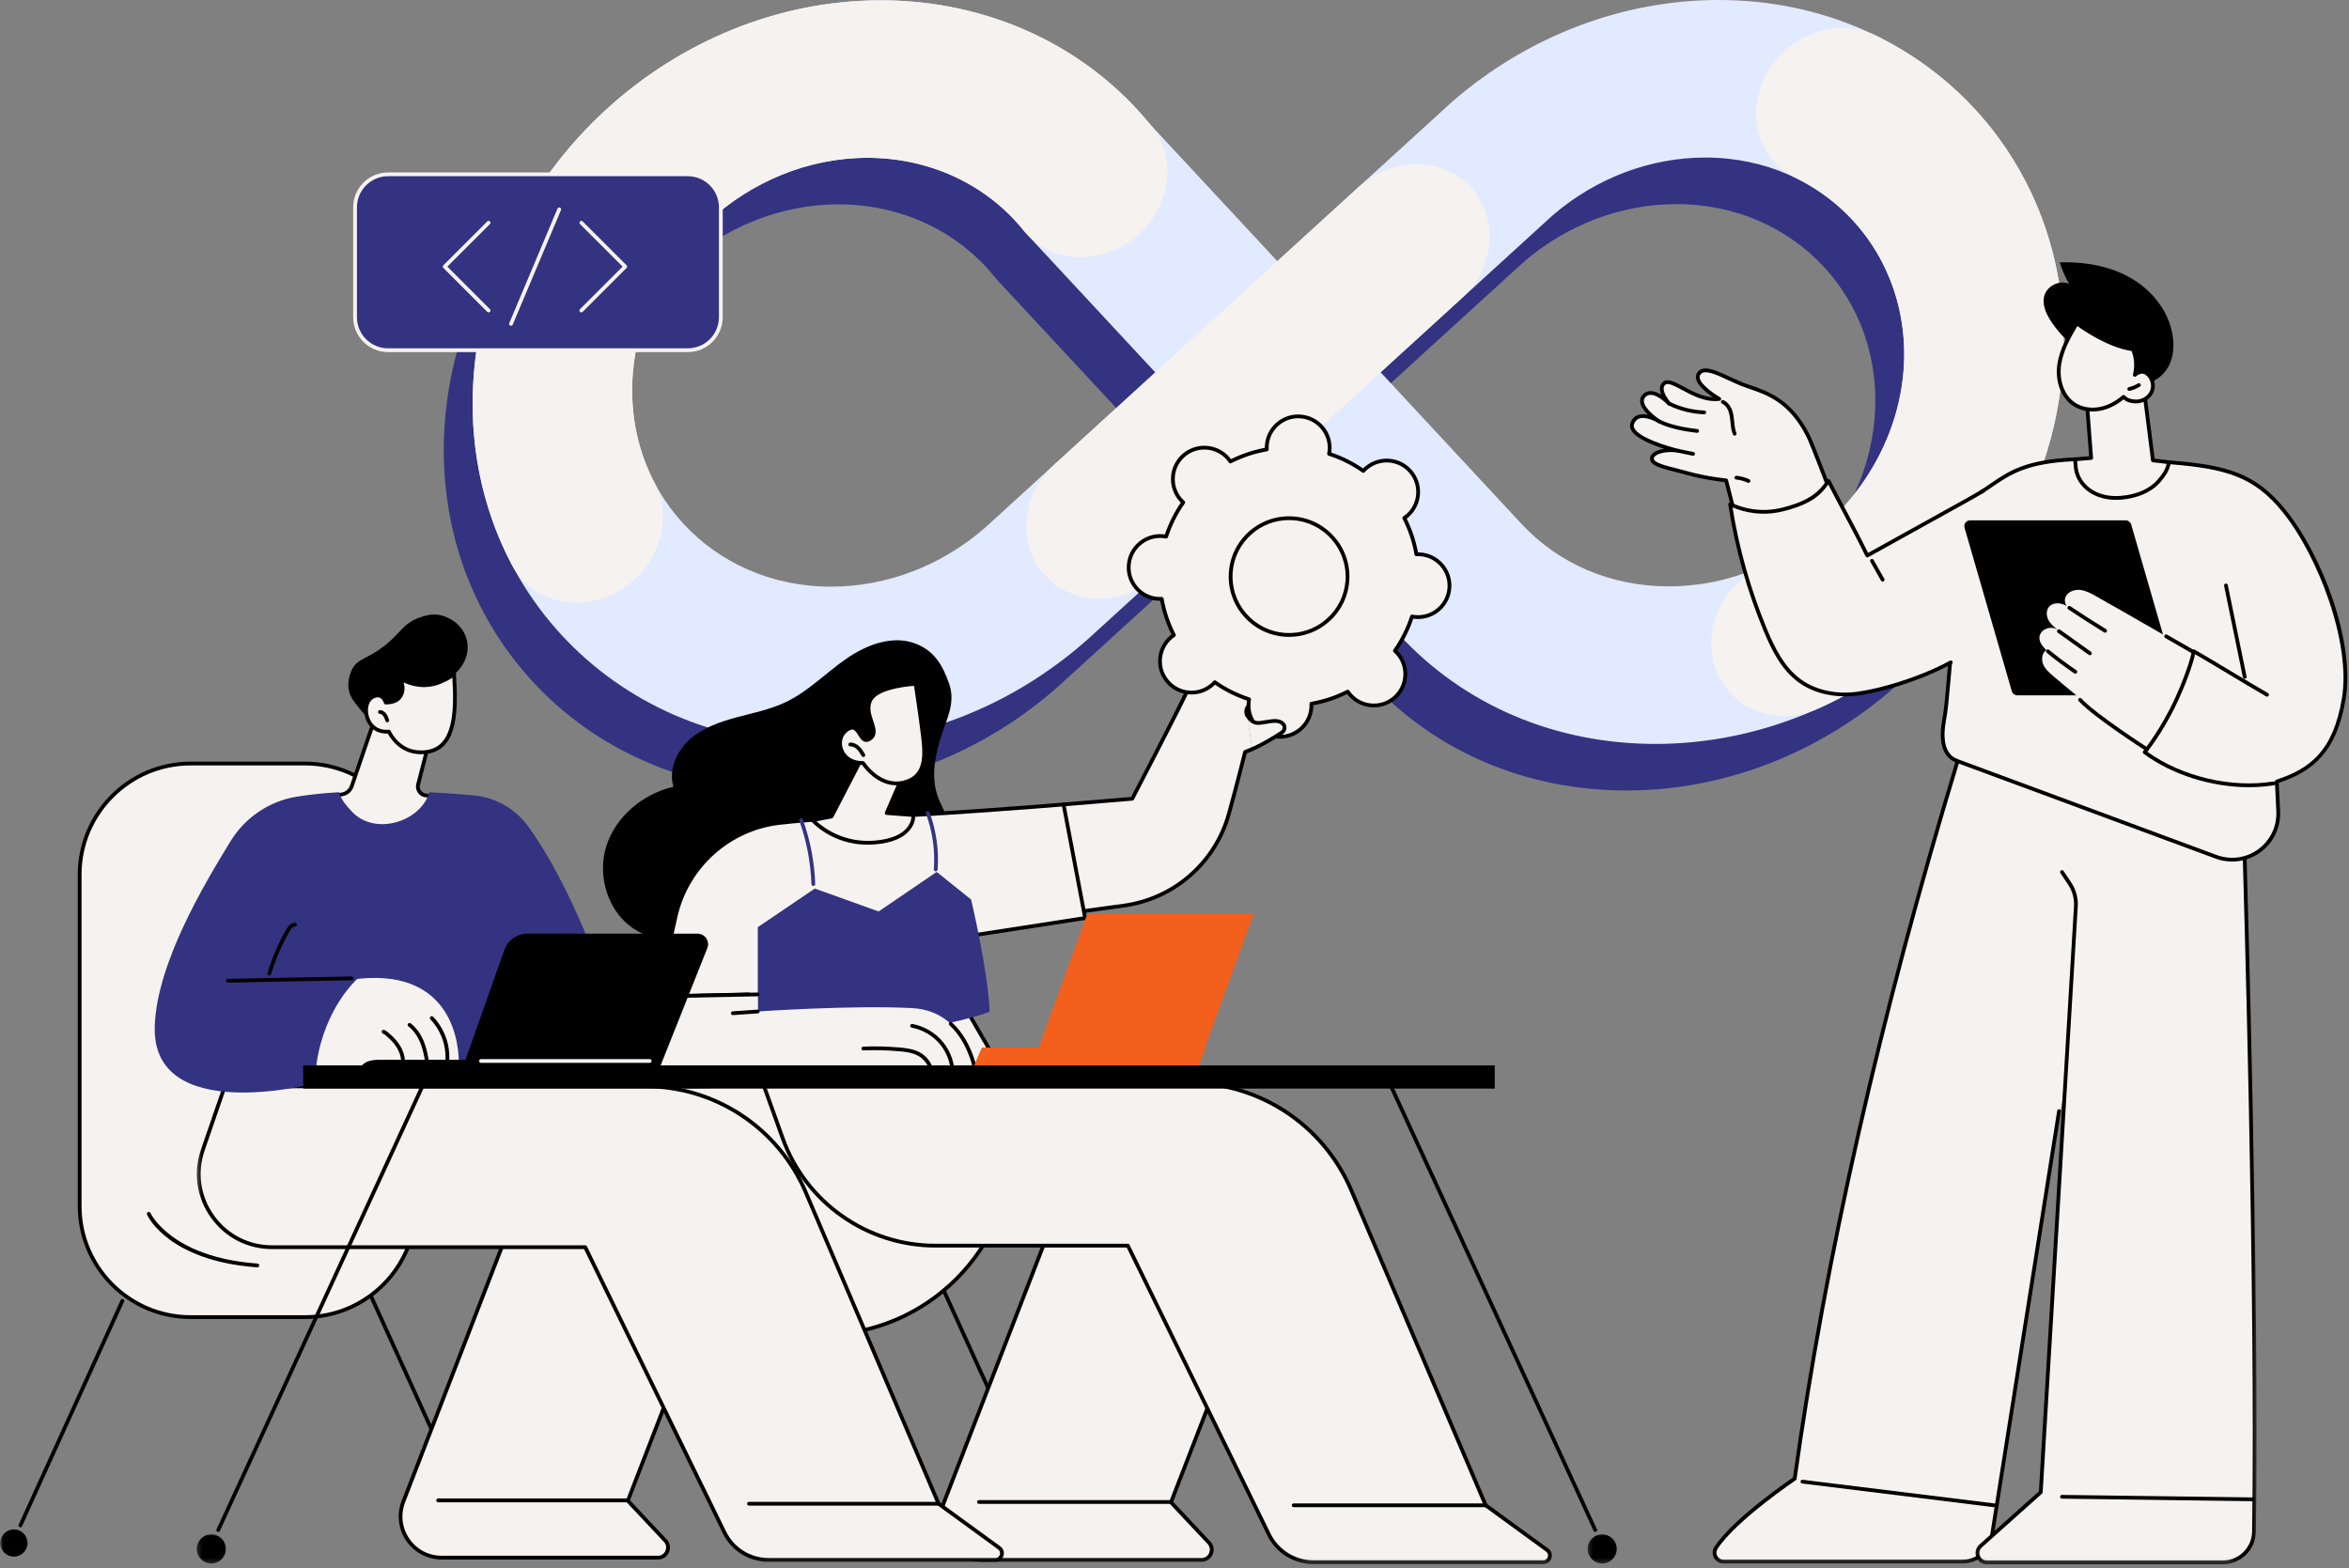 <svg width="331" height="221" viewBox="0 0 331 221" fill="none" xmlns="http://www.w3.org/2000/svg">
<rect x="0" y="0" width="331" height="221" fill="#808080" stroke="none"/>
<path d="M118.156 28.802C101.349 28.812 86.526 42.37 85.115 59.031C83.703 75.693 96.234 89.245 113.042 89.24C120.922 89.24 128.641 86.271 134.792 80.88L158.729 59.047L140.62 39.568C140.464 39.396 140.313 39.219 140.167 39.042C134.927 32.531 126.901 28.802 118.156 28.802ZM190.469 59.026L210.281 80.338C215.573 86.062 222.964 89.203 231.104 89.203C247.917 89.198 262.74 75.635 264.151 58.974C265.557 42.312 253.031 28.76 236.219 28.766C228.458 28.771 220.833 31.656 214.724 36.901L190.469 59.026ZM229.224 111.401C215.099 111.406 202.281 105.958 193.13 96.062L173.281 74.703L149.188 96.677C149.136 96.724 149.078 96.771 149.026 96.818C138.333 106.245 124.886 111.438 111.162 111.438C82 111.448 60.271 87.943 62.719 59.042C65.162 30.135 90.875 6.615 120.037 6.604C135.078 6.599 148.886 12.958 157.974 24.062L175.922 43.37L200.375 21.068C200.453 20.995 200.531 20.927 200.615 20.854C211.245 11.646 224.557 6.568 238.099 6.562C267.261 6.557 288.995 30.062 286.547 58.969C284.099 87.87 258.386 111.391 229.224 111.401Z" fill="#333381"/>
<path d="M122.229 22.24C105.417 22.25 90.594 35.807 89.182 52.469C87.771 69.13 100.302 82.682 117.109 82.677C124.99 82.672 132.714 79.703 138.865 74.318L162.797 52.484L144.693 33.005C144.531 32.833 144.38 32.656 144.234 32.474C138.995 25.969 130.974 22.24 122.229 22.24ZM194.542 52.464L214.349 73.776C219.641 79.5 227.031 82.641 235.177 82.635C251.984 82.63 266.807 69.073 268.219 52.411C269.63 35.75 257.099 22.198 240.292 22.203C232.531 22.203 224.901 25.094 218.797 30.338L194.542 52.464ZM233.297 104.839C219.167 104.844 206.349 99.396 197.203 89.5L177.349 68.141L153.255 90.115C153.203 90.162 153.151 90.208 153.094 90.255C142.401 99.682 128.958 104.87 115.234 104.875C86.073 104.885 64.339 81.38 66.787 52.474C69.234 23.573 94.948 0.052 124.104 0.042C139.151 0.036 152.953 6.396 162.042 17.5L179.99 36.807L204.443 14.505C204.521 14.432 204.604 14.359 204.682 14.292C215.313 5.078 228.625 0.005 242.167 8.65388e-07C271.328 -0.005 293.063 23.5 290.615 52.401C288.167 81.307 262.458 104.828 233.297 104.839Z" fill="#E2EAFF"/>
<path d="M154.922 84.375C152.047 84.375 149.271 83.287 147.266 81.115C143.266 76.771 143.875 69.745 148.62 65.417L191.417 26.386C196.162 22.052 203.255 22.063 207.25 26.406C211.25 30.745 210.646 37.771 205.896 42.104L163.104 81.135C160.735 83.292 157.781 84.375 154.922 84.375Z" fill="#F6F2EF"/>
<path d="M251.432 100.891C247.235 100.891 243.412 98.547 241.839 94.537C239.667 88.995 242.615 82.375 248.427 79.755C259.464 74.776 267.235 64.042 268.219 52.411C269.203 40.776 263.25 30.047 253.057 25.078C247.688 22.458 245.86 15.844 248.969 10.297C252.083 4.755 258.958 2.385 264.328 5.005C272.901 9.188 279.906 15.75 284.578 23.984C289.386 32.453 291.474 42.281 290.615 52.401C289.761 62.526 286.005 72.354 279.766 80.828C273.698 89.068 265.583 95.635 256.302 99.823C254.693 100.547 253.037 100.891 251.432 100.891Z" fill="#F6F2EF"/>
<path d="M81.24 84.922C77.448 84.927 73.912 83.021 72.099 79.568C67.813 71.417 65.974 62.047 66.787 52.474C69.234 23.573 94.948 0.052 124.104 0.042C139.276 0.037 153.193 6.505 162.276 17.787C165.979 22.386 164.938 29.396 159.958 33.453C154.979 37.511 147.938 37.073 144.235 32.474C138.995 25.969 130.974 22.24 122.229 22.24C105.417 22.25 90.594 35.807 89.183 52.469C88.719 57.99 89.771 63.386 92.234 68.073C94.995 73.318 92.719 80.146 87.156 83.318C85.255 84.406 83.214 84.922 81.24 84.922Z" fill="#F6F2EF"/>
<path d="M96.917 49.354H54.682C52.115 49.354 50.031 47.271 50.031 44.698V29.224C50.031 26.651 52.115 24.568 54.682 24.568H96.917C99.49 24.568 101.573 26.651 101.573 29.224V44.698C101.573 47.271 99.49 49.354 96.917 49.354Z" fill="#333381"/>
<path d="M54.682 24.833C52.266 24.833 50.297 26.802 50.297 29.224V44.698C50.297 47.12 52.266 49.089 54.682 49.089H96.917C99.338 49.089 101.307 47.12 101.307 44.698V29.224C101.307 26.802 99.338 24.833 96.917 24.833H54.682ZM96.917 49.62H54.682C51.969 49.62 49.766 47.411 49.766 44.698V29.224C49.766 26.511 51.969 24.302 54.682 24.302H96.917C99.63 24.302 101.839 26.511 101.839 29.224V44.698C101.839 47.411 99.63 49.62 96.917 49.62Z" fill="#F6F2EF"/>
<path d="M81.917 44.026C81.849 44.026 81.781 44 81.729 43.948C81.625 43.844 81.625 43.677 81.729 43.573L87.729 37.573L81.729 31.578C81.625 31.474 81.625 31.302 81.729 31.203C81.833 31.099 82 31.099 82.104 31.203L88.292 37.385C88.391 37.49 88.391 37.661 88.292 37.76L82.104 43.948C82.052 44 81.984 44.026 81.917 44.026Z" fill="#F6F2EF"/>
<path d="M68.849 44.026C68.781 44.026 68.714 44 68.662 43.948L62.474 37.76C62.37 37.661 62.37 37.49 62.474 37.385L68.662 31.203C68.766 31.099 68.933 31.099 69.037 31.203C69.141 31.302 69.141 31.474 69.037 31.578L63.037 37.573L69.037 43.573C69.141 43.677 69.141 43.844 69.037 43.948C68.984 44 68.917 44.026 68.849 44.026Z" fill="#F6F2EF"/>
<path d="M72.005 45.906C71.974 45.906 71.938 45.901 71.906 45.886C71.771 45.833 71.703 45.677 71.76 45.542L78.557 29.401C78.615 29.266 78.771 29.203 78.906 29.261C79.042 29.318 79.104 29.474 79.047 29.61L72.25 45.745C72.208 45.849 72.109 45.906 72.005 45.906Z" fill="#F6F2EF"/>
<path d="M289.042 45.328C288.297 44.208 287.682 42.828 288.109 41.557C288.557 40.214 290.255 39.448 291.563 39.995C291.011 39.042 290.563 38.026 290.234 36.969C293.807 36.87 297.484 37.5 300.542 39.354C303.599 41.208 305.953 44.406 306.234 47.969C306.354 49.448 306.094 51.016 305.208 52.208C304.281 53.469 302.776 54.177 301.261 54.557C299.287 55.047 297.109 55.036 295.313 54.083C294.099 53.443 293.109 52.323 292.682 51.016C292.573 50.682 292.5 50.333 292.474 49.984C292.453 49.734 292.578 49.271 292.484 49.047C292.365 48.786 291.875 48.521 291.662 48.333C291.349 48.057 291.052 47.771 290.771 47.474C290.13 46.812 289.552 46.094 289.042 45.328Z" fill="black"/>
<path d="M292.339 45.573C292.271 45.573 292.203 45.547 292.151 45.495C291.354 44.693 290.766 43.693 290.448 42.609C290.406 42.469 290.484 42.318 290.625 42.281C290.766 42.234 290.917 42.318 290.958 42.458C291.25 43.458 291.797 44.38 292.531 45.12C292.63 45.224 292.63 45.391 292.526 45.495C292.474 45.547 292.406 45.573 292.339 45.573Z" fill="black"/>
<path d="M292.443 64.724L294.667 64.542L294.141 57.719C294.141 57.719 295.802 49.406 302.203 55.615L303.375 64.875L305.615 65.146C305.615 65.146 304.526 70.135 299.156 70.125C294.594 70.115 292.365 67.838 292.443 64.724Z" fill="#F6F2EF"/>
<path d="M305.615 65.412C305.604 65.412 305.594 65.412 305.583 65.406L303.344 65.141C303.224 65.125 303.125 65.031 303.109 64.906L301.948 55.74C300.109 53.974 298.521 53.286 297.229 53.688C295.224 54.312 294.49 57.38 294.412 57.74L294.932 64.521C294.943 64.667 294.839 64.797 294.693 64.807L292.464 64.99C292.318 65 292.193 64.891 292.177 64.745C292.167 64.599 292.276 64.474 292.422 64.458L294.386 64.297L293.875 57.74C293.875 57.714 293.875 57.693 293.88 57.667C293.912 57.516 294.651 53.932 297.068 53.182C298.578 52.714 300.37 53.464 302.386 55.422C302.432 55.464 302.458 55.521 302.464 55.578L303.609 64.635L305.646 64.88C305.792 64.896 305.896 65.031 305.875 65.177C305.859 65.312 305.745 65.412 305.615 65.412Z" fill="black"/>
<path d="M299.24 55.932C298.281 56.755 297.141 57.385 295.901 57.625C294.656 57.859 293.318 57.667 292.266 56.969C290.5 55.802 289.865 53.432 290.177 51.344C290.484 49.255 291.573 47.375 292.651 45.562C292.651 45.562 296.776 48.719 300.562 49.229C301.047 50.453 301.099 51.656 300.818 52.828C300.818 52.828 301.661 52.062 302.432 52.568C303.266 53.115 303.604 54.286 303.203 55.198C302.802 56.109 301.755 56.672 300.766 56.573C300.203 56.516 299.693 56.406 299.24 55.932Z" fill="#F6F2EF"/>
<path d="M292.729 45.948C291.813 47.495 290.734 49.38 290.438 51.385C290.162 53.219 290.667 55.594 292.412 56.75C293.354 57.375 294.609 57.599 295.849 57.365C296.953 57.156 298.063 56.589 299.068 55.729C299.177 55.635 299.333 55.646 299.432 55.75C299.802 56.141 300.214 56.25 300.792 56.307C301.698 56.396 302.609 55.886 302.958 55.094C303.313 54.297 303.01 53.261 302.287 52.792C301.693 52.401 301.005 53.021 301 53.026C300.912 53.104 300.787 53.115 300.688 53.057C300.583 52.995 300.537 52.88 300.563 52.766C300.833 51.636 300.766 50.557 300.37 49.469C297.083 48.969 293.662 46.625 292.729 45.948ZM294.885 57.984C293.875 57.984 292.901 57.708 292.115 57.193C290.412 56.062 289.547 53.75 289.912 51.307C290.24 49.089 291.453 47.057 292.427 45.422C292.464 45.359 292.526 45.312 292.604 45.297C292.677 45.286 292.755 45.302 292.813 45.349C292.854 45.38 296.927 48.469 300.599 48.964C300.693 48.979 300.776 49.042 300.807 49.13C301.214 50.161 301.344 51.219 301.193 52.281C301.563 52.115 302.078 52.021 302.578 52.349C303.526 52.964 303.906 54.266 303.448 55.307C303.005 56.302 301.865 56.943 300.74 56.839C300.26 56.792 299.719 56.703 299.229 56.286C298.203 57.12 297.073 57.672 295.948 57.886C295.594 57.953 295.234 57.984 294.885 57.984Z" fill="black"/>
<path d="M300.031 55.083C299.912 55.083 299.802 55 299.776 54.88C299.74 54.734 299.834 54.594 299.974 54.562C300.427 54.458 300.854 54.281 301.255 54.042C301.38 53.964 301.542 54.005 301.62 54.13C301.693 54.255 301.656 54.417 301.531 54.495C301.084 54.766 300.599 54.958 300.094 55.078C300.073 55.083 300.052 55.083 300.031 55.083Z" fill="black"/>
<mask id="mask0_75_395" style="mask-type:luminance" maskUnits="userSpaceOnUse" x="240" y="101" width="57" height="120">
<path d="M240.75 101.323H296.75V220.63H240.75V101.323Z" fill="white"/>
</mask>
<g mask="url(#mask0_75_395)">
<path d="M242.854 220.068H276.547C278.609 220.068 280.365 218.563 280.672 216.521L296.583 118.089L277.568 102.026C277.568 102.026 261.057 149.807 252.896 208.391C252.896 208.391 244.469 214.042 241.802 218.13C241.261 218.964 241.859 220.068 242.854 220.068Z" fill="#F6F2EF"/>
</g>
<mask id="mask1_75_395" style="mask-type:luminance" maskUnits="userSpaceOnUse" x="240" y="106" width="52" height="115">
<path d="M240.75 106.656H291.417V220.63H240.75V106.656Z" fill="white"/>
</mask>
<g mask="url(#mask1_75_395)">
<path d="M276.547 220.339H242.854C242.286 220.339 241.786 220.036 241.516 219.542C241.25 219.042 241.271 218.458 241.583 217.984C244.125 214.094 251.651 208.911 252.646 208.234C257 177.057 264.698 143.13 275.531 107.396C275.573 107.255 275.719 107.177 275.859 107.219C276 107.26 276.078 107.411 276.036 107.552C265.198 143.302 257.5 177.245 253.156 208.427C253.146 208.5 253.104 208.568 253.042 208.609C252.958 208.667 244.635 214.281 242.026 218.276C241.823 218.583 241.807 218.964 241.984 219.286C242.161 219.609 242.484 219.807 242.854 219.807H276.547C278.495 219.807 280.12 218.406 280.411 216.479L289.88 156.547C289.901 156.401 290.036 156.302 290.182 156.323C290.328 156.349 290.427 156.484 290.406 156.63L280.932 216.563C280.604 218.745 278.76 220.339 276.547 220.339Z" fill="black"/>
</g>
<path d="M281.359 212.448C281.349 212.448 281.333 212.448 281.323 212.448L253.953 209.068C253.807 209.052 253.703 208.917 253.719 208.771C253.74 208.625 253.875 208.521 254.016 208.542L281.391 211.922C281.537 211.938 281.641 212.073 281.62 212.219C281.604 212.354 281.49 212.448 281.359 212.448Z" fill="black"/>
<mask id="mask2_75_395" style="mask-type:luminance" maskUnits="userSpaceOnUse" x="276" y="101" width="43" height="120">
<path d="M276.75 101.323H318.083V220.63H276.75V101.323Z" fill="white"/>
</mask>
<g mask="url(#mask2_75_395)">
<path d="M277.568 102.026L316.349 117.891C316.349 117.891 318.141 182.052 317.615 215.859C317.578 218.261 315.62 220.193 313.213 220.193H279.979C278.755 220.193 278.182 218.682 279.094 217.87L287.568 210.297L291.583 143.266L279.474 111.849L277.568 102.026Z" fill="#F6F2EF"/>
</g>
<mask id="mask3_75_395" style="mask-type:luminance" maskUnits="userSpaceOnUse" x="278" y="119" width="41" height="102">
<path d="M278.083 119.99H318.083V220.63H278.083V119.99Z" fill="white"/>
</mask>
<g mask="url(#mask3_75_395)">
<path d="M313.214 220.458H279.979C279.302 220.458 278.729 220.068 278.484 219.432C278.245 218.797 278.412 218.125 278.917 217.672L287.307 210.172L292.25 127.714C292.313 126.641 292.016 125.557 291.417 124.661L290.333 123.042C290.255 122.922 290.287 122.755 290.406 122.677C290.526 122.594 290.693 122.625 290.776 122.745L291.859 124.365C292.526 125.354 292.849 126.557 292.776 127.745L287.833 210.313C287.828 210.385 287.797 210.448 287.745 210.495L279.271 218.068C278.865 218.427 278.854 218.911 278.984 219.245C279.109 219.573 279.438 219.927 279.979 219.927H313.214C315.458 219.927 317.318 218.099 317.349 215.854C317.87 182.443 316.057 121.771 316.042 121.167C316.037 121.016 316.151 120.896 316.297 120.891C316.438 120.88 316.568 121 316.573 121.146C316.589 121.755 318.401 182.438 317.88 215.865C317.844 218.396 315.745 220.458 313.214 220.458Z" fill="black"/>
</g>
<path d="M317.396 211.563L290.552 211.203C290.406 211.203 290.286 211.083 290.292 210.938C290.292 210.792 290.411 210.677 290.557 210.677L317.401 211.031C317.547 211.031 317.667 211.151 317.661 211.297C317.661 211.443 317.542 211.563 317.396 211.563Z" fill="black"/>
<path d="M245.224 54.047C242.667 52.969 240.104 51.339 239.339 52.724C238.573 54.115 242.261 56.219 242.261 56.219C238.844 56.656 235.683 53.13 234.537 53.99C233.391 54.844 234.906 56.63 234.906 56.63C234.906 56.63 232.906 54.422 231.651 55.797C230.401 57.177 233.375 59.276 233.375 59.276C233.375 59.276 230.771 57.542 230.005 59.682C229.24 61.828 236.255 63.599 236.255 63.599C234.875 63.333 232.823 63.604 232.776 64.609C232.729 65.609 235.219 65.964 237.834 66.698C240.453 67.432 243.235 67.703 243.235 67.703C244.099 72.333 245.745 76.052 246.5 79.417C246.865 81.026 248.334 82.151 249.979 82.073C250.302 82.057 250.625 82.031 250.943 82.005C253.709 81.745 256.406 80.979 258.953 79.896L258.985 79.885C260.667 79.167 261.427 77.198 260.646 75.542C258.797 71.62 256.302 65.057 254.558 61.12C252.24 55.896 247.776 55.125 245.224 54.047Z" fill="#F6F2EF"/>
<path d="M245.073 75.224C244.953 75.224 244.849 75.141 244.818 75.021C244.807 74.974 243.63 70.229 243.026 67.948C242.359 67.875 239.99 67.578 237.761 66.953C237.208 66.797 236.662 66.662 236.136 66.526C234.005 65.99 232.464 65.599 232.511 64.599C232.526 64.302 232.677 64.037 232.953 63.818C233.323 63.526 233.886 63.344 234.5 63.25C232.792 62.703 230.474 61.776 229.854 60.641C229.667 60.292 229.63 59.938 229.755 59.594C229.958 59.031 230.313 58.661 230.807 58.484C231.245 58.328 231.745 58.354 232.208 58.453C231.682 57.938 231.198 57.307 231.12 56.682C231.068 56.281 231.182 55.927 231.453 55.62C231.761 55.286 232.136 55.115 232.578 55.115C232.583 55.115 232.583 55.115 232.589 55.115C233.099 55.115 233.63 55.344 234.094 55.63C233.953 55.297 233.865 54.948 233.901 54.62C233.938 54.271 234.099 53.984 234.38 53.776C235.026 53.292 236.005 53.818 237.245 54.484C238.438 55.125 239.875 55.896 241.38 55.984C240.276 55.24 238.453 53.781 239.104 52.599C239.839 51.271 241.766 52.167 243.807 53.12C244.302 53.349 244.818 53.589 245.323 53.802C245.75 53.979 246.224 54.141 246.724 54.313C249.146 55.146 252.458 56.281 254.984 61.229C255.609 62.448 257.912 68.568 258.005 68.828C258.057 68.964 257.99 69.12 257.849 69.172C257.714 69.219 257.563 69.151 257.511 69.016C257.484 68.953 255.12 62.667 254.511 61.469C252.083 56.714 249.016 55.661 246.547 54.818C246.042 54.641 245.563 54.479 245.12 54.292C244.599 54.073 244.083 53.833 243.583 53.599C241.771 52.755 240.063 51.964 239.568 52.854C239.047 53.802 241.495 55.479 242.396 55.99C242.495 56.047 242.547 56.161 242.521 56.276C242.5 56.386 242.412 56.469 242.297 56.484C240.318 56.734 238.474 55.745 236.995 54.948C235.964 54.396 235.073 53.917 234.698 54.198C234.537 54.323 234.448 54.474 234.427 54.672C234.354 55.365 235.104 56.375 235.396 56.703C235.495 56.813 235.484 56.979 235.375 57.078C235.271 57.177 235.104 57.167 235.005 57.063C234.99 57.047 233.667 55.646 232.589 55.646C232.589 55.646 232.583 55.646 232.578 55.646C232.292 55.646 232.052 55.755 231.849 55.979C231.677 56.161 231.615 56.375 231.646 56.615C231.766 57.563 233.297 58.755 233.875 59.13C234 59.208 234.031 59.375 233.953 59.495C233.875 59.62 233.714 59.656 233.594 59.578C233.578 59.573 232.005 58.625 230.984 58.984C230.641 59.104 230.401 59.365 230.255 59.771C230.182 59.974 230.203 60.172 230.323 60.386C231.047 61.724 235.052 62.922 236.531 63.271C236.672 63.302 236.761 63.443 236.729 63.583C236.698 63.724 236.563 63.818 236.417 63.786C235.443 63.599 233.912 63.734 233.281 64.234C233.125 64.359 233.047 64.484 233.042 64.62C233.016 65.193 234.667 65.609 236.266 66.01C236.797 66.146 237.344 66.287 237.906 66.443C240.474 67.167 243.229 67.438 243.261 67.438C243.37 67.448 243.464 67.526 243.49 67.635C244.083 69.844 245.318 74.844 245.333 74.896C245.37 75.037 245.281 75.182 245.141 75.214C245.115 75.219 245.094 75.224 245.073 75.224Z" fill="black"/>
<path d="M238.578 64.229C238.563 64.229 238.542 64.229 238.526 64.224L236.417 63.786C236.271 63.761 236.182 63.62 236.208 63.474C236.24 63.333 236.38 63.24 236.526 63.271L238.63 63.703C238.776 63.734 238.865 63.875 238.839 64.016C238.813 64.141 238.703 64.229 238.578 64.229Z" fill="black"/>
<path d="M239.141 61C239.13 61 239.12 61 239.109 60.995C236.745 60.724 234.948 60.266 233.609 59.594C233.479 59.526 233.427 59.365 233.495 59.234C233.557 59.104 233.719 59.052 233.849 59.115C235.109 59.755 236.901 60.208 239.172 60.469C239.318 60.484 239.422 60.62 239.406 60.766C239.391 60.901 239.276 61 239.141 61Z" fill="black"/>
<path d="M240.151 58.385C240.146 58.385 240.146 58.385 240.141 58.385C238.401 58.323 236.651 57.88 235.083 57.12C234.953 57.052 234.896 56.896 234.958 56.766C235.026 56.63 235.182 56.578 235.313 56.641C236.818 57.375 238.49 57.792 240.162 57.854C240.307 57.859 240.422 57.984 240.417 58.13C240.412 58.276 240.292 58.385 240.151 58.385Z" fill="black"/>
<path d="M244.432 61.386C244.328 61.386 244.229 61.323 244.188 61.219C243.953 60.656 243.896 60.057 243.844 59.474C243.818 59.224 243.792 58.964 243.755 58.714C243.667 58.177 243.417 57.219 242.656 56.891C242.526 56.833 242.464 56.677 242.521 56.542C242.578 56.406 242.734 56.344 242.87 56.401C243.859 56.833 244.177 57.984 244.276 58.636C244.318 58.896 244.344 59.167 244.37 59.422C244.422 59.99 244.474 60.526 244.677 61.021C244.734 61.156 244.667 61.313 244.531 61.37C244.5 61.38 244.464 61.386 244.432 61.386Z" fill="black"/>
<path d="M246.375 68.047C246.339 68.047 246.302 68.042 246.266 68.026C245.755 67.787 245.208 67.635 244.646 67.578C244.5 67.562 244.391 67.432 244.406 67.287C244.422 67.141 244.552 67.037 244.698 67.052C245.318 67.115 245.922 67.281 246.49 67.542C246.62 67.604 246.677 67.76 246.62 67.896C246.573 67.99 246.479 68.047 246.375 68.047Z" fill="black"/>
<path d="M286.833 65.521C285.859 65.734 284.01 66.474 283.37 66.839C281.302 68.037 279.417 69.245 277.333 70.401C272.594 73.031 267.859 75.656 263.12 78.287C261.339 74.625 259.469 71.333 257.662 67.766C256.547 69.412 255.307 70.755 251.307 71.776C248.167 72.578 245.531 71.885 243.792 71.062C244.729 77.146 246.396 83.115 248.755 88.797C249.859 91.453 251.198 94.156 253.505 95.88C255.807 97.604 258.859 98.135 261.714 97.75C264.568 97.365 267.995 96.365 271.151 95.099C278.125 92.297 282.849 88.099 285.787 81.479C287.255 78.172 286.146 71.573 286.563 67.974C286.62 67.479 287.432 65.391 286.833 65.521Z" fill="#F6F2EF"/>
<path d="M279.896 68.979C283.401 66.745 284.302 65.25 292.422 64.901C292.641 65.589 292.625 67.057 293.083 67.62C293.964 68.703 295.386 69.651 296.734 69.865C298.031 70.073 300.125 69.974 301.391 69.625C302.531 69.307 304.083 67.698 304.927 66.859C305.313 66.474 305.344 65.75 305.578 65.271C313.453 65.901 317.573 66.787 321.734 71.859C327.094 78.401 331.563 90.703 330.261 98.474C328.958 106.24 325.386 108.646 320.828 110.141L321.026 114.339C321.245 118.995 316.641 122.365 312.271 120.745L275.849 107.26C274.078 106.609 273.568 103.349 274.172 101.557C274.172 101.557 275.896 71.526 279.896 68.979Z" fill="#F6F2EF"/>
<path d="M265.286 81.958C265.193 81.958 265.099 81.912 265.052 81.823L263.552 79.167C263.479 79.042 263.521 78.875 263.651 78.807C263.776 78.734 263.943 78.776 264.01 78.906L265.516 81.562C265.589 81.688 265.542 81.854 265.417 81.922C265.375 81.948 265.328 81.958 265.286 81.958Z" fill="black"/>
<path d="M259.953 98.135C257.464 98.135 255.12 97.427 253.344 96.094C250.99 94.333 249.63 91.599 248.511 88.901C246.146 83.208 244.469 77.219 243.531 71.104C243.516 71.005 243.552 70.912 243.636 70.849C243.714 70.792 243.818 70.781 243.906 70.823C245.516 71.583 248.099 72.323 251.24 71.516C255.219 70.5 256.401 69.151 257.443 67.62C257.495 67.542 257.583 67.495 257.677 67.505C257.771 67.51 257.854 67.562 257.896 67.646C258.662 69.146 259.443 70.625 260.203 72.052C261.208 73.943 262.24 75.891 263.234 77.922L277.203 70.172C277.844 69.812 278.516 69.422 279.328 68.943C279.453 68.87 279.615 68.906 279.688 69.037C279.766 69.162 279.724 69.323 279.599 69.401C278.787 69.885 278.104 70.276 277.458 70.635L263.25 78.521C263.188 78.552 263.109 78.562 263.042 78.542C262.969 78.521 262.917 78.469 262.88 78.406C261.854 76.292 260.776 74.266 259.734 72.302C259.042 71 258.323 69.651 257.625 68.281C256.573 69.755 255.214 71.052 251.375 72.031C248.354 72.802 245.833 72.219 244.13 71.505C245.078 77.412 246.719 83.193 249 88.693C250.094 91.323 251.412 93.984 253.662 95.667C255.75 97.234 258.672 97.896 261.677 97.49C264.359 97.125 267.776 96.167 271.052 94.849C272.375 94.318 273.62 93.734 274.761 93.109C274.891 93.037 275.052 93.083 275.125 93.214C275.193 93.339 275.146 93.5 275.016 93.573C273.859 94.208 272.589 94.802 271.25 95.344C267.886 96.693 264.511 97.641 261.745 98.016C261.146 98.099 260.547 98.135 259.953 98.135Z" fill="black"/>
<path d="M314.531 121.417C313.74 121.417 312.943 121.276 312.177 120.995L275.761 107.511C274.406 107.052 272.938 105.636 273.667 101.531C273.958 99.901 274.068 98.641 274.307 95.87C274.37 95.167 274.438 94.37 274.521 93.448C274.537 93.302 274.667 93.193 274.813 93.208C274.958 93.219 275.063 93.349 275.052 93.495C274.969 94.417 274.901 95.214 274.839 95.912C274.594 98.698 274.485 99.974 274.193 101.625C273.662 104.625 274.245 106.432 275.938 107.011L312.36 120.495C314.333 121.224 316.521 120.922 318.214 119.677C319.906 118.438 320.86 116.448 320.761 114.354L320.563 110.151C320.557 110.031 320.63 109.927 320.745 109.886C325.537 108.318 328.755 105.849 330 98.427C331.318 90.568 326.594 78.203 321.531 72.026C317.531 67.151 313.604 66.063 305.839 65.427C305.651 66.406 305.021 67.25 304.469 67.896C303.099 69.505 301.104 70.104 299.677 70.323C298.427 70.516 297.266 70.474 296.235 70.198C294.604 69.771 293.302 68.75 292.662 67.396C292.427 66.906 292.281 66.391 292.24 65.917L292.235 65.865C292.193 65.458 292.167 65.188 292.162 65C285.552 65.328 283.323 66.849 280.745 68.609C280.276 68.927 279.792 69.26 279.271 69.594C279.146 69.672 278.985 69.635 278.901 69.516C278.823 69.391 278.86 69.224 278.985 69.146C279.5 68.818 279.979 68.49 280.443 68.172C283.125 66.339 285.443 64.755 292.432 64.458C292.573 64.448 292.703 64.563 292.708 64.708C292.708 64.75 292.703 64.792 292.688 64.823C292.688 64.901 292.693 65.13 292.761 65.813L292.766 65.865C292.807 66.281 292.938 66.734 293.141 67.167C293.719 68.38 294.891 69.297 296.37 69.688C297.333 69.943 298.417 69.979 299.594 69.797C300.938 69.594 302.802 69.037 304.068 67.552C304.61 66.912 305.25 66.057 305.349 65.115C305.365 64.974 305.49 64.87 305.636 64.88C313.724 65.521 317.776 66.609 321.938 71.693C327.182 78.089 331.886 90.396 330.526 98.516C329.255 106.078 325.844 108.734 321.099 110.328L321.292 114.328C321.401 116.604 320.365 118.761 318.531 120.109C317.349 120.969 315.948 121.417 314.531 121.417Z" fill="black"/>
<path d="M306.964 96.938L300.307 73.917C300.203 73.568 299.896 73.333 299.542 73.333H277.594C277.057 73.333 276.677 73.859 276.828 74.38L283.485 97.406C283.589 97.755 283.896 97.99 284.25 97.99H306.198C306.729 97.99 307.115 97.464 306.964 96.938Z" fill="black"/>
<path d="M288.344 91.615C287.557 90.854 287.073 90.031 287.578 89.224C288.078 88.412 289.349 88.224 290.062 88.849C289.531 88.432 288.984 88 288.661 87.406C288.338 86.807 288.297 86.01 288.74 85.5C289.135 85.052 289.807 84.943 290.385 85.073C290.672 85.135 290.943 85.245 291.203 85.38C290.948 85.005 290.88 84.469 291.094 84.057C291.458 83.349 292.349 83.052 293.141 83.141C293.927 83.229 294.646 83.625 295.338 84.016C299.969 86.62 309.12 91.917 309.12 91.917C309.359 93.229 304.542 103.833 302.713 105.604C301.536 105.25 292.687 98.167 289.333 95.292C288.771 94.807 288.193 94.302 287.906 93.615C287.625 92.932 287.729 92.026 288.344 91.615Z" fill="#F6F2EF"/>
<path d="M296.636 89.162C296.589 89.162 296.542 89.151 296.495 89.125C294.802 88.083 293.104 86.995 291.448 85.88C291.323 85.802 291.292 85.635 291.375 85.516C291.453 85.391 291.62 85.359 291.74 85.443C293.391 86.547 295.089 87.635 296.776 88.672C296.901 88.75 296.938 88.912 296.859 89.037C296.813 89.12 296.724 89.162 296.636 89.162Z" fill="black"/>
<path d="M294.49 92.339C294.438 92.339 294.385 92.323 294.339 92.292L289.964 89.167C289.849 89.078 289.818 88.917 289.901 88.797C289.99 88.677 290.156 88.651 290.276 88.734L294.646 91.854C294.766 91.943 294.792 92.109 294.708 92.224C294.656 92.302 294.573 92.339 294.49 92.339Z" fill="black"/>
<path d="M292.443 94.943C292.391 94.943 292.339 94.927 292.292 94.896C290.953 93.99 289.646 93.016 288.401 91.99C288.286 91.896 288.271 91.729 288.359 91.615C288.453 91.505 288.625 91.49 288.734 91.583C289.969 92.594 291.266 93.563 292.589 94.458C292.714 94.542 292.745 94.703 292.661 94.823C292.609 94.901 292.526 94.943 292.443 94.943Z" fill="black"/>
<path d="M309.12 92.182C309.073 92.182 309.031 92.167 308.99 92.146L305.104 89.906C304.974 89.833 304.932 89.672 305.005 89.542C305.078 89.417 305.245 89.37 305.37 89.443L309.255 91.682C309.38 91.755 309.422 91.922 309.349 92.047C309.302 92.13 309.214 92.182 309.12 92.182Z" fill="black"/>
<path d="M302.526 105.87C302.474 105.87 302.427 105.854 302.38 105.823C302.078 105.63 294.901 101.005 292.906 98.797C292.807 98.688 292.818 98.521 292.927 98.422C293.036 98.323 293.203 98.333 293.302 98.443C295.25 100.594 302.594 105.333 302.672 105.38C302.792 105.458 302.828 105.625 302.75 105.745C302.698 105.823 302.615 105.87 302.526 105.87Z" fill="black"/>
<path d="M316.906 110.938C311.672 110.938 306.135 109.224 302.052 106.224C301.995 106.177 301.953 106.115 301.948 106.042C301.938 105.969 301.958 105.896 302.005 105.839C302.026 105.807 304.526 102.724 306.516 98.333C308.469 94.021 308.865 91.766 308.87 91.745C308.88 91.656 308.938 91.583 309.016 91.547C309.094 91.51 309.188 91.51 309.26 91.557C310.901 92.505 312.698 93.578 314.432 94.625C316.161 95.662 317.953 96.734 319.583 97.677C319.714 97.75 319.755 97.917 319.682 98.042C319.609 98.167 319.448 98.214 319.318 98.141C317.682 97.193 315.891 96.12 314.161 95.078C312.536 94.104 310.865 93.099 309.313 92.198C309.13 93.01 308.547 95.13 307 98.552C305.286 102.339 303.198 105.167 302.589 105.953C307.495 109.458 314.443 111.099 320.375 110.13C320.521 110.109 320.656 110.208 320.682 110.354C320.703 110.495 320.609 110.63 320.464 110.656C319.307 110.844 318.115 110.938 316.906 110.938Z" fill="black"/>
<path d="M316.308 95.656C316.183 95.656 316.073 95.573 316.047 95.448L313.401 82.557C313.375 82.417 313.464 82.276 313.61 82.245C313.755 82.219 313.891 82.307 313.922 82.453L316.568 95.339C316.594 95.484 316.505 95.625 316.36 95.651C316.344 95.656 316.323 95.656 316.308 95.656Z" fill="black"/>
<path d="M142.682 161.162C142.682 176.057 130.604 188.135 115.703 188.135C100.802 188.135 88.724 176.057 88.724 161.162C88.724 146.26 100.802 134.182 115.703 134.182C130.604 134.182 142.682 146.26 142.682 161.162Z" fill="#F6F2EF"/>
<path d="M115.703 134.448C100.974 134.448 88.99 146.432 88.99 161.162C88.99 175.891 100.974 187.87 115.703 187.87C130.432 187.87 142.417 175.891 142.417 161.162C142.417 146.432 130.432 134.448 115.703 134.448ZM115.703 188.401C100.682 188.401 88.459 176.182 88.459 161.162C88.459 146.135 100.682 133.917 115.703 133.917C130.724 133.917 142.948 146.135 142.948 161.162C142.948 176.182 130.724 188.401 115.703 188.401Z" fill="black"/>
<path d="M117.073 178.422C117.068 178.422 117.063 178.417 117.057 178.417C104.427 177.505 101.453 171.161 101.334 170.896C101.271 170.76 101.334 170.604 101.464 170.547C101.599 170.484 101.755 170.542 101.818 170.677C101.844 170.74 104.813 177 117.094 177.891C117.24 177.901 117.349 178.026 117.339 178.172C117.328 178.312 117.214 178.422 117.073 178.422Z" fill="black"/>
<path d="M83.255 215.505C83.219 215.505 83.182 215.495 83.146 215.479C83.01 215.417 82.953 215.26 83.016 215.13L98.177 181.76C98.234 181.63 98.396 181.568 98.526 181.63C98.662 181.693 98.719 181.849 98.662 181.984L83.5 215.349C83.453 215.443 83.359 215.505 83.255 215.505Z" fill="black"/>
<path d="M84.276 217.75C84.276 218.823 83.406 219.693 82.334 219.693C81.261 219.693 80.396 218.823 80.396 217.75C80.396 216.677 81.261 215.812 82.334 215.812C83.406 215.812 84.276 216.677 84.276 217.75Z" fill="black"/>
<path d="M148.151 215.505C148.047 215.505 147.953 215.443 147.906 215.349L132.75 181.984C132.688 181.849 132.745 181.693 132.88 181.63C133.011 181.568 133.172 181.63 133.229 181.76L148.391 215.13C148.453 215.26 148.391 215.417 148.261 215.479C148.224 215.495 148.188 215.505 148.151 215.505Z" fill="black"/>
<path d="M147.13 217.75C147.13 218.823 148 219.693 149.073 219.693C150.146 219.693 151.011 218.823 151.011 217.75C151.011 216.677 150.146 215.812 149.073 215.812C148 215.812 147.13 216.677 147.13 217.75Z" fill="black"/>
<path d="M169.302 219.839H138.458C134.328 219.839 131.485 215.693 132.974 211.844L150.313 167.031H182.292L165.005 211.719L170.354 217.411C171.219 218.328 170.568 219.839 169.302 219.839Z" fill="#F6F2EF"/>
<mask id="mask4_75_395" style="mask-type:luminance" maskUnits="userSpaceOnUse" x="131" y="166" width="53" height="55">
<path d="M131.417 166.656H183.417V220.63H131.417V166.656Z" fill="white"/>
</mask>
<g mask="url(#mask4_75_395)">
<path d="M150.495 167.297L133.224 211.938C132.547 213.688 132.766 215.583 133.828 217.135C134.891 218.682 136.578 219.573 138.459 219.573H169.302C169.781 219.573 170.193 219.302 170.38 218.865C170.573 218.427 170.485 217.938 170.162 217.589L164.813 211.901C164.74 211.823 164.719 211.719 164.755 211.625L181.906 167.297H150.495ZM169.302 220.104H138.459C136.427 220.104 134.537 219.104 133.391 217.432C132.245 215.76 131.995 213.635 132.729 211.745L150.063 166.932C150.104 166.833 150.203 166.766 150.313 166.766H182.292C182.38 166.766 182.464 166.807 182.511 166.88C182.563 166.953 182.573 167.042 182.542 167.125L165.313 211.656L170.547 217.229C171.021 217.729 171.146 218.438 170.87 219.073C170.594 219.708 169.995 220.104 169.302 220.104Z" fill="black"/>
</g>
<path d="M164.943 211.938H137.943C137.797 211.938 137.677 211.818 137.677 211.672C137.677 211.526 137.797 211.406 137.943 211.406H164.943C165.089 211.406 165.208 211.526 165.208 211.672C165.208 211.818 165.089 211.938 164.943 211.938Z" fill="black"/>
<mask id="mask5_75_395" style="mask-type:luminance" maskUnits="userSpaceOnUse" x="107" y="151" width="113" height="70">
<path d="M107.417 151.99H219.417V220.63H107.417V151.99Z" fill="white"/>
</mask>
<g mask="url(#mask5_75_395)">
<path d="M107.484 152.599L110.292 160.417C113.547 169.495 122.151 175.547 131.797 175.547H158.932L178.807 216.255C179.974 218.646 182.396 220.162 185.057 220.162H217.453C218.37 220.162 218.75 218.99 218.01 218.448L209.349 212.141L190.411 167.74C186.495 158.557 177.474 152.599 167.495 152.599H107.484Z" fill="#F6F2EF"/>
</g>
<mask id="mask6_75_395" style="mask-type:luminance" maskUnits="userSpaceOnUse" x="106" y="151" width="114" height="70">
<path d="M106.083 151.99H219.417V220.63H106.083V151.99Z" fill="white"/>
</mask>
<g mask="url(#mask6_75_395)">
<path d="M107.865 152.865L110.542 160.328C113.75 169.271 122.292 175.281 131.797 175.281H158.932C159.031 175.281 159.125 175.339 159.167 175.432L179.047 216.141C180.162 218.422 182.516 219.896 185.057 219.896H217.453C217.818 219.896 218.026 219.651 218.104 219.422C218.177 219.198 218.151 218.875 217.854 218.662L209.193 212.354C209.156 212.328 209.125 212.292 209.104 212.245L190.167 167.844C186.287 158.745 177.386 152.865 167.495 152.865H107.865ZM217.453 220.427H185.057C182.318 220.427 179.771 218.833 178.568 216.375L158.766 175.813H131.797C122.068 175.813 113.328 169.661 110.042 160.505L107.235 152.688C107.203 152.609 107.219 152.516 107.266 152.448C107.318 152.375 107.396 152.333 107.485 152.333H167.495C177.599 152.333 186.688 158.339 190.656 167.635L209.568 211.969L218.167 218.234C218.599 218.547 218.771 219.078 218.604 219.589C218.443 220.099 217.99 220.427 217.453 220.427Z" fill="black"/>
</g>
<path d="M209.349 212.406H182.292C182.146 212.406 182.026 212.286 182.026 212.141C182.026 211.995 182.146 211.875 182.292 211.875H209.349C209.5 211.875 209.615 211.995 209.615 212.141C209.615 212.286 209.5 212.406 209.349 212.406Z" fill="black"/>
<path d="M132.656 103.635C133.412 101.307 134.672 99.031 133.75 96.38C132.818 93.682 131.62 91.682 128.948 90.682C125.703 89.469 122.047 90.885 119.203 92.87C116.36 94.849 113.896 97.417 110.776 98.922C108.557 99.984 106.115 100.469 103.74 101.109C101.365 101.75 98.964 102.599 97.136 104.255C95.313 105.906 94.182 108.521 94.896 110.88C90.589 111.875 86.729 115.073 85.422 119.302C84.115 123.526 85.693 128.615 89.432 130.974C92.078 132.646 95.38 132.865 98.505 132.74C101.636 132.615 104.802 132.198 107.875 132.792C110.735 133.344 113.427 134.75 116.339 134.87C121.198 135.073 125.453 131.687 128.693 128.057C130.323 126.234 131.896 124.135 132.078 121.693C132.229 119.604 134.651 117.391 133.36 115.698C133.505 113.443 129.938 111.984 132.656 103.635Z" fill="black"/>
<path d="M176.453 105.562C176.12 105.714 175.786 105.849 175.448 105.974C175.448 105.974 174.427 110.089 173.177 114.635C171.276 121.552 165.432 126.667 158.323 127.63L152.354 128.443L144.875 118.005L149.87 113.37L159.552 112.562C159.552 112.562 165.464 101.193 167 97.979C168.542 94.766 170.141 91.026 172.969 92.438C172.969 92.438 175.656 91.365 176.599 93.818C176.599 93.818 178.151 93.516 179.714 95.635C181.271 97.75 181.073 98.969 180.281 99.734C179.484 100.505 177.109 98.188 177.109 98.188L175.896 99.526C175.594 99.859 175.516 100.354 175.724 100.76L176.453 105.562Z" fill="#F6F2EF"/>
<path d="M152.354 128.708C152.266 128.708 152.187 128.667 152.135 128.599L144.661 118.156C144.583 118.047 144.599 117.896 144.698 117.807L149.687 113.177C149.734 113.136 149.786 113.109 149.849 113.104L159.385 112.313C160.047 111.037 165.333 100.849 166.76 97.865L166.984 97.396C168.109 95.031 169.271 92.594 170.99 92C171.625 91.781 172.292 91.828 172.984 92.146C173.339 92.031 174.443 91.724 175.448 92.167C176.031 92.422 176.479 92.885 176.771 93.542C177.292 93.531 178.615 93.698 179.927 95.479C181.344 97.401 181.526 98.896 180.464 99.927C179.635 100.729 177.812 99.203 177.12 98.568L176.094 99.703C175.859 99.964 175.807 100.339 175.958 100.641C176.026 100.771 175.974 100.932 175.844 101C175.714 101.068 175.552 101.016 175.484 100.88C175.234 100.386 175.318 99.766 175.698 99.344L176.911 98.005C176.958 97.953 177.026 97.922 177.099 97.922C177.172 97.906 177.24 97.943 177.292 97.995C178.177 98.859 179.682 99.948 180.094 99.547C180.406 99.24 181.359 98.318 179.495 95.792C178.068 93.854 176.708 94.068 176.651 94.078C176.526 94.099 176.401 94.031 176.354 93.912C176.115 93.302 175.74 92.875 175.234 92.656C174.255 92.224 173.078 92.677 173.068 92.682C172.995 92.708 172.917 92.708 172.849 92.672C172.25 92.37 171.698 92.318 171.161 92.5C169.656 93.021 168.542 95.359 167.469 97.62L167.245 98.094C165.719 101.271 159.849 112.568 159.786 112.682C159.745 112.766 159.667 112.818 159.578 112.828L149.984 113.625L145.229 118.037L152.474 128.162L158.292 127.37C165.302 126.417 171.047 121.391 172.922 114.563C174.156 110.073 175.182 105.948 175.193 105.906C175.214 105.823 175.276 105.75 175.359 105.724C175.677 105.609 176.01 105.469 176.349 105.323C176.484 105.261 176.641 105.323 176.698 105.458C176.76 105.589 176.698 105.745 176.562 105.807C176.26 105.943 175.964 106.063 175.672 106.172C175.484 106.922 174.547 110.667 173.437 114.703C171.505 121.734 165.589 126.912 158.359 127.896L152.391 128.708C152.375 128.708 152.365 128.708 152.354 128.708Z" fill="black"/>
<path d="M171.703 96.547C171.63 96.547 171.557 96.516 171.505 96.458C171.406 96.349 171.417 96.177 171.526 96.083C172.911 94.854 174.594 94 176.401 93.604C176.542 93.573 176.682 93.662 176.713 93.802C176.745 93.948 176.656 94.088 176.516 94.12C174.797 94.5 173.193 95.312 171.88 96.479C171.828 96.521 171.766 96.547 171.703 96.547Z" fill="black"/>
<path d="M169.208 96.62C169.162 96.62 169.115 96.609 169.068 96.578C168.943 96.5 168.906 96.339 168.99 96.214C169.958 94.693 171.193 93.38 172.646 92.318C172.766 92.229 172.927 92.255 173.016 92.375C173.104 92.49 173.078 92.656 172.958 92.745C171.557 93.771 170.37 95.037 169.438 96.5C169.386 96.578 169.297 96.62 169.208 96.62Z" fill="black"/>
<path d="M189.885 81.255C189.885 76.703 186.193 73.016 181.646 73.016C177.094 73.016 173.406 76.703 173.406 81.255C173.406 85.802 177.094 89.495 181.646 89.495C186.193 89.495 189.885 85.802 189.885 81.255Z" fill="#F6F2EF"/>
<path d="M173.427 80.677C173.75 76.141 177.688 72.729 182.224 73.047C186.766 73.37 190.182 77.302 189.859 81.839C189.542 86.37 185.604 89.781 181.063 89.464C176.526 89.141 173.109 85.208 173.427 80.677ZM159.052 79.656C158.88 82.099 160.719 84.219 163.167 84.391C163.349 84.401 163.526 84.401 163.703 84.391C164.021 86.198 164.599 87.917 165.412 89.505C165.266 89.609 165.12 89.714 164.984 89.833C163.135 91.438 162.938 94.234 164.542 96.083C166.146 97.932 168.948 98.13 170.797 96.526C170.938 96.406 171.063 96.276 171.182 96.146C172.641 97.172 174.266 97.99 176.01 98.552C175.979 98.729 175.953 98.906 175.938 99.089C175.766 101.531 177.604 103.646 180.052 103.818C182.495 103.995 184.615 102.156 184.787 99.714C184.797 99.531 184.797 99.354 184.792 99.177C186.599 98.859 188.318 98.281 189.912 97.469C190.01 97.615 190.115 97.76 190.234 97.896C191.844 99.745 194.646 99.943 196.495 98.344C198.344 96.734 198.542 93.938 196.938 92.094C196.813 91.953 196.688 91.828 196.552 91.708C197.583 90.25 198.401 88.63 198.969 86.885C199.141 86.917 199.318 86.948 199.5 86.958C201.948 87.13 204.068 85.292 204.24 82.854C204.412 80.412 202.568 78.292 200.125 78.12C199.943 78.109 199.766 78.109 199.589 78.12C199.271 76.312 198.688 74.594 197.875 73.005C198.026 72.901 198.172 72.797 198.307 72.677C200.156 71.073 200.354 68.276 198.75 66.427C197.146 64.578 194.344 64.38 192.495 65.984C192.354 66.104 192.229 66.234 192.109 66.365C190.646 65.339 189.026 64.521 187.276 63.953C187.313 63.781 187.339 63.604 187.354 63.422C187.526 60.979 185.682 58.865 183.24 58.688C180.797 58.516 178.677 60.354 178.505 62.797C178.49 62.979 178.495 63.156 178.5 63.333C176.693 63.651 174.974 64.229 173.38 65.042C173.281 64.896 173.172 64.75 173.057 64.609C171.448 62.766 168.646 62.568 166.797 64.167C164.948 65.771 164.75 68.573 166.354 70.422C166.474 70.557 166.604 70.682 166.734 70.802C165.708 72.26 164.891 73.88 164.323 75.625C164.146 75.594 163.974 75.562 163.787 75.552C161.344 75.38 159.224 77.219 159.052 79.656Z" fill="#F6F2EF"/>
<path d="M181.63 73.292C179.714 73.292 177.88 73.974 176.422 75.24C174.813 76.635 173.844 78.573 173.693 80.693C173.542 82.812 174.229 84.865 175.625 86.474C177.021 88.078 178.958 89.047 181.083 89.198C183.208 89.344 185.266 88.662 186.87 87.266C188.479 85.875 189.448 83.938 189.599 81.818C189.906 77.438 186.594 73.625 182.208 73.312C182.016 73.302 181.823 73.292 181.63 73.292ZM181.662 89.75C181.458 89.75 181.25 89.74 181.047 89.729C178.781 89.568 176.714 88.537 175.224 86.823C173.735 85.109 173.005 82.917 173.162 80.656C173.323 78.391 174.354 76.328 176.073 74.839C177.787 73.354 179.979 72.625 182.245 72.787C186.922 73.115 190.458 77.182 190.125 81.854C189.969 84.12 188.932 86.182 187.219 87.667C185.662 89.021 183.708 89.75 181.662 89.75ZM171.182 95.88C171.235 95.88 171.287 95.896 171.333 95.927C172.792 96.953 174.396 97.75 176.094 98.302C176.219 98.344 176.297 98.474 176.271 98.604C176.235 98.792 176.214 98.958 176.203 99.109C176.042 101.401 177.776 103.396 180.068 103.557C181.182 103.63 182.255 103.276 183.094 102.547C183.938 101.818 184.443 100.807 184.521 99.698C184.531 99.542 184.531 99.38 184.526 99.188C184.516 99.057 184.61 98.938 184.745 98.912C186.505 98.609 188.203 98.042 189.792 97.234C189.912 97.172 190.057 97.208 190.13 97.323C190.235 97.474 190.339 97.609 190.438 97.724C191.943 99.458 194.583 99.646 196.318 98.141C197.162 97.412 197.667 96.396 197.745 95.287C197.823 94.177 197.464 93.104 196.735 92.266C196.636 92.151 196.516 92.031 196.375 91.906C196.276 91.818 196.261 91.667 196.339 91.557C197.365 90.099 198.167 88.5 198.714 86.802C198.755 86.677 198.886 86.599 199.021 86.625C199.208 86.662 199.37 86.682 199.521 86.693C201.813 86.859 203.813 85.125 203.974 82.833C204.136 80.542 202.401 78.547 200.11 78.385C199.953 78.375 199.792 78.375 199.599 78.385C199.469 78.391 199.349 78.297 199.323 78.167C199.021 76.406 198.453 74.714 197.641 73.125C197.578 73.005 197.615 72.859 197.729 72.781C197.886 72.677 198.016 72.578 198.136 72.479C198.974 71.75 199.479 70.734 199.557 69.625C199.636 68.516 199.281 67.443 198.547 66.604C197.042 64.87 194.401 64.682 192.667 66.188C192.547 66.287 192.432 66.401 192.307 66.542C192.219 66.641 192.068 66.662 191.958 66.583C190.5 65.557 188.896 64.76 187.198 64.208C187.068 64.167 186.995 64.037 187.021 63.906C187.052 63.719 187.078 63.557 187.089 63.401C187.167 62.292 186.807 61.219 186.078 60.38C185.349 59.542 184.333 59.031 183.219 58.953C182.11 58.875 181.037 59.234 180.193 59.964C179.354 60.693 178.849 61.703 178.771 62.812C178.761 62.969 178.755 63.135 178.766 63.323C178.776 63.453 178.677 63.573 178.547 63.599C176.787 63.901 175.089 64.469 173.5 65.276C173.38 65.339 173.235 65.302 173.162 65.188C173.057 65.031 172.953 64.901 172.854 64.787C171.349 63.052 168.708 62.865 166.974 64.37C166.13 65.099 165.625 66.109 165.547 67.219C165.469 68.333 165.828 69.406 166.557 70.245C166.656 70.359 166.776 70.479 166.912 70.604C167.016 70.693 167.031 70.844 166.953 70.953C165.927 72.412 165.125 74.01 164.573 75.708C164.537 75.833 164.406 75.912 164.271 75.885C164.089 75.849 163.922 75.828 163.771 75.818C161.474 75.656 159.479 77.385 159.318 79.677C159.24 80.787 159.599 81.859 160.328 82.703C161.057 83.542 162.073 84.047 163.182 84.125C163.339 84.135 163.495 84.135 163.693 84.125C163.823 84.125 163.943 84.214 163.964 84.349C164.271 86.104 164.839 87.802 165.651 89.385C165.708 89.505 165.672 89.651 165.563 89.729C165.406 89.833 165.271 89.932 165.156 90.031C164.318 90.76 163.813 91.776 163.729 92.885C163.651 93.995 164.011 95.068 164.74 95.906C166.25 97.641 168.891 97.828 170.625 96.323C170.74 96.224 170.86 96.109 170.985 95.969C171.037 95.912 171.11 95.88 171.182 95.88ZM180.37 104.099C180.255 104.099 180.146 104.094 180.031 104.083C177.448 103.901 175.49 101.651 175.672 99.068C175.682 98.964 175.693 98.854 175.714 98.734C174.115 98.198 172.604 97.443 171.219 96.495C171.136 96.578 171.052 96.656 170.974 96.724C169.016 98.422 166.042 98.214 164.344 96.255C163.516 95.307 163.115 94.099 163.203 92.849C163.292 91.599 163.86 90.453 164.807 89.63C164.891 89.562 164.979 89.495 165.073 89.422C164.328 87.917 163.792 86.318 163.485 84.667C163.365 84.667 163.255 84.662 163.146 84.656C161.891 84.568 160.75 83.995 159.927 83.047C159.104 82.099 158.698 80.891 158.787 79.641C158.969 77.057 161.224 75.104 163.807 75.287C163.917 75.297 164.026 75.307 164.141 75.323C164.682 73.734 165.438 72.224 166.386 70.839C166.302 70.755 166.224 70.672 166.156 70.594C165.333 69.646 164.927 68.432 165.016 67.182C165.104 65.932 165.677 64.792 166.625 63.969C168.583 62.271 171.557 62.484 173.255 64.438C173.323 64.521 173.396 64.604 173.464 64.703C174.974 63.958 176.573 63.422 178.229 63.115C178.229 62.995 178.229 62.885 178.24 62.776C178.328 61.526 178.901 60.385 179.849 59.562C180.797 58.74 182.011 58.339 183.261 58.427C184.511 58.516 185.656 59.083 186.479 60.031C187.302 60.979 187.708 62.188 187.62 63.443C187.61 63.547 187.599 63.656 187.578 63.776C189.177 64.312 190.682 65.068 192.073 66.016C192.156 65.932 192.235 65.854 192.318 65.787C194.276 64.089 197.25 64.297 198.948 66.255C199.771 67.203 200.177 68.412 200.089 69.662C200 70.917 199.432 72.057 198.479 72.88C198.401 72.948 198.313 73.016 198.219 73.089C198.964 74.594 199.5 76.193 199.807 77.844C199.927 77.844 200.037 77.849 200.146 77.854C202.729 78.037 204.688 80.292 204.505 82.87C204.323 85.453 202.068 87.412 199.485 87.224C199.375 87.219 199.266 87.203 199.146 87.188C198.61 88.781 197.854 90.287 196.906 91.672C196.99 91.755 197.063 91.833 197.136 91.917C197.958 92.865 198.365 94.073 198.276 95.328C198.188 96.578 197.615 97.719 196.667 98.542C194.708 100.24 191.735 100.026 190.037 98.073C189.964 97.99 189.896 97.906 189.823 97.807C188.318 98.552 186.719 99.089 185.063 99.396C185.063 99.516 185.057 99.625 185.052 99.734C184.964 100.984 184.391 102.125 183.443 102.948C182.583 103.698 181.5 104.099 180.37 104.099Z" fill="black"/>
<path d="M175.724 100.76C176.011 101.328 176.557 101.99 177.526 101.88C178.833 101.729 180.073 101.276 180.787 102C181.13 102.349 181.068 102.938 180.656 103.208C179.828 103.76 178.193 104.797 176.453 105.563L175.724 100.76Z" fill="#F6F2EF"/>
<path d="M176.458 105.828C176.354 105.828 176.255 105.771 176.214 105.672C176.156 105.536 176.214 105.38 176.349 105.323C178.068 104.563 179.693 103.531 180.51 102.99C180.641 102.901 180.724 102.76 180.74 102.604C180.755 102.448 180.703 102.297 180.594 102.188C180.141 101.724 179.354 101.854 178.437 102.01C178.151 102.057 177.859 102.109 177.557 102.141C176.682 102.24 175.953 101.792 175.484 100.88C175.422 100.75 175.474 100.594 175.604 100.526C175.734 100.458 175.891 100.51 175.958 100.641C176.328 101.359 176.844 101.688 177.495 101.615C177.786 101.583 178.073 101.531 178.349 101.49C179.365 101.318 180.323 101.156 180.974 101.813C181.193 102.036 181.302 102.344 181.271 102.656C181.24 102.974 181.068 103.255 180.802 103.432C179.974 103.984 178.323 105.026 176.562 105.807C176.531 105.823 176.49 105.828 176.458 105.828Z" fill="black"/>
<path d="M149.87 113.37L152.912 129.38L136.776 131.865L136.839 143.438L141.156 150.875L106.292 149.979L105.511 140.141L92.834 140.432C92.834 140.432 93.87 134.885 95.214 129.068C96.839 122.057 102.688 116.797 109.844 115.974C112.36 115.682 115.255 115.448 118.516 115.339C131.432 114.917 149.87 113.37 149.87 113.37Z" fill="#F6F2EF"/>
<path d="M106.536 149.719L140.688 150.599L136.609 143.568C136.583 143.526 136.573 143.484 136.573 143.437L136.51 131.865C136.51 131.734 136.604 131.625 136.734 131.604L152.599 129.156L149.651 113.656C147.448 113.839 130.51 115.214 118.521 115.604C115.563 115.703 112.651 115.917 109.87 116.234C102.859 117.047 97.073 122.229 95.474 129.13C94.328 134.083 93.396 138.891 93.156 140.156L105.505 139.875C105.641 139.875 105.766 139.979 105.776 140.12L106.536 149.719ZM141.156 151.141C141.151 151.141 141.151 151.141 141.146 151.141L106.286 150.245C106.151 150.245 106.036 150.135 106.026 150L105.266 140.411L92.839 140.698C92.755 140.693 92.682 140.667 92.63 140.604C92.578 140.542 92.557 140.464 92.573 140.38C92.583 140.328 93.625 134.766 94.958 129.01C96.604 121.891 102.573 116.542 109.813 115.708C112.604 115.385 115.531 115.172 118.505 115.073C131.271 114.656 149.661 113.12 149.849 113.104C149.979 113.089 150.104 113.187 150.13 113.318L153.172 129.328C153.188 129.401 153.172 129.474 153.13 129.531C153.089 129.589 153.021 129.63 152.953 129.641L137.042 132.094L137.104 143.365L141.385 150.745C141.432 150.828 141.432 150.927 141.385 151.01C141.333 151.094 141.25 151.141 141.156 151.141Z" fill="black"/>
<path d="M106.781 130.667L114.818 125.219L123.807 128.453L131.99 122.88L136.839 126.771C136.839 126.771 139.255 136.912 139.448 142.583C139.448 142.583 127.141 147.432 106.781 145.182V130.667Z" fill="#333381"/>
<path d="M114.609 124.859C114.469 124.859 114.349 124.75 114.344 124.604C114.234 121.547 113.661 118.536 112.63 115.656C112.583 115.521 112.656 115.37 112.792 115.318C112.932 115.271 113.083 115.339 113.13 115.479C114.177 118.411 114.766 121.474 114.875 124.583C114.88 124.734 114.766 124.854 114.62 124.859C114.615 124.859 114.609 124.859 114.609 124.859Z" fill="#333381"/>
<path d="M131.854 122.792C131.849 122.792 131.839 122.787 131.833 122.787C131.687 122.776 131.578 122.651 131.589 122.505C131.786 119.865 131.406 117.156 130.479 114.672C130.432 114.537 130.5 114.386 130.635 114.333C130.776 114.281 130.927 114.349 130.979 114.49C131.927 117.042 132.323 119.828 132.12 122.542C132.104 122.682 131.99 122.792 131.854 122.792Z" fill="#333381"/>
<path d="M92.833 140.432L91.87 146.958C91.385 150.25 93.979 153.188 97.302 153.12L137.693 152.302C137.693 152.302 136.823 142.495 128.521 142.068C119.938 141.63 106.781 142.547 106.781 142.547L106.761 140.141L92.833 140.432Z" fill="#F6F2EF"/>
<path d="M92.833 140.698C92.688 140.698 92.568 140.583 92.568 140.438C92.563 140.292 92.677 140.167 92.828 140.167L106.755 139.875C106.912 139.885 107.026 139.99 107.026 140.135C107.031 140.281 106.912 140.406 106.766 140.406L92.839 140.698H92.833Z" fill="black"/>
<path d="M97.193 153.391C95.573 153.391 94.037 152.698 92.958 151.474C91.859 150.229 91.365 148.568 91.609 146.922L92.568 140.396C92.589 140.25 92.729 140.146 92.87 140.167C93.016 140.188 93.115 140.323 93.094 140.469L92.135 146.995C91.917 148.49 92.359 149.995 93.359 151.125C94.354 152.255 95.787 152.885 97.302 152.859L137.396 152.042C137.24 150.953 136.516 146.979 133.787 144.479C133.682 144.38 133.672 144.214 133.771 144.104C133.87 143.995 134.042 143.99 134.146 144.089C137.464 147.135 137.938 152.073 137.958 152.281C137.964 152.354 137.938 152.427 137.891 152.479C137.844 152.537 137.771 152.568 137.698 152.568L97.313 153.391C97.271 153.391 97.234 153.391 97.193 153.391Z" fill="black"/>
<path d="M103.266 143.057C103.125 143.057 103.01 142.953 103 142.813C102.99 142.667 103.099 142.542 103.245 142.526L106.76 142.281C106.901 142.276 107.036 142.385 107.042 142.531C107.057 142.677 106.943 142.802 106.797 142.813L103.281 143.057C103.276 143.057 103.271 143.057 103.266 143.057Z" fill="black"/>
<path d="M131.412 152.255C131.406 152.255 131.401 152.255 131.396 152.25C131.25 152.245 131.136 152.12 131.146 151.974C131.214 150.708 130.516 149.438 129.417 148.813C128.61 148.354 127.651 148.234 126.74 148.156C125.057 148.005 123.354 147.964 121.667 148.026C121.516 148.042 121.396 147.917 121.391 147.771C121.386 147.625 121.5 147.505 121.646 147.5C123.354 147.432 125.084 147.474 126.787 147.625C127.714 147.708 128.776 147.839 129.677 148.349C130.953 149.073 131.755 150.542 131.677 152C131.667 152.146 131.552 152.255 131.412 152.255Z" fill="black"/>
<path d="M134.261 151.911C134.261 151.911 134.261 151.911 134.255 151.911C134.109 151.906 133.995 151.786 134 151.641C134.037 150.057 133.49 148.448 132.49 147.214C131.495 145.984 130.031 145.115 128.474 144.828C128.333 144.802 128.234 144.661 128.261 144.521C128.287 144.375 128.427 144.276 128.573 144.307C130.25 144.615 131.828 145.557 132.906 146.88C133.979 148.208 134.573 149.948 134.531 151.651C134.526 151.797 134.406 151.911 134.261 151.911Z" fill="black"/>
<path d="M122.037 105.688L117.172 115.073L114.505 115.573C114.505 115.573 117.703 119.229 123.365 118.724C129.026 118.219 128.708 114.865 128.708 114.865L124.948 114.578L127.318 109.089L122.037 105.688Z" fill="#F6F2EF"/>
<path d="M115.052 115.74C116.011 116.62 118.917 118.854 123.339 118.458C127.865 118.057 128.396 115.833 128.443 115.109L124.927 114.844C124.844 114.839 124.766 114.792 124.724 114.719C124.677 114.646 124.672 114.552 124.703 114.474L126.984 109.188L122.136 106.068L117.406 115.193C117.37 115.266 117.302 115.318 117.219 115.333L115.052 115.74ZM122.281 119.042C117.245 119.042 114.432 115.891 114.307 115.75C114.245 115.677 114.224 115.578 114.255 115.484C114.287 115.396 114.365 115.328 114.458 115.313L116.995 114.833L121.797 105.563C121.833 105.495 121.896 105.448 121.969 105.427C122.037 105.412 122.115 105.422 122.177 105.464L127.458 108.865C127.568 108.938 127.609 109.073 127.557 109.193L125.339 114.344L128.729 114.599C128.859 114.609 128.964 114.708 128.974 114.839C128.979 114.886 129.068 115.948 128.188 117.005C127.261 118.12 125.646 118.787 123.391 118.99C123.005 119.021 122.636 119.042 122.281 119.042Z" fill="black"/>
<path d="M121.609 107.526C121.609 107.526 123.854 111.115 127.333 110.286C130.813 109.464 130.328 105.922 129.979 103.109C129.625 100.297 129.026 96.38 129.026 96.38C129.026 96.38 123.5 96.609 122.594 98.755C121.682 100.901 124.151 103.01 122.594 104.094C121.031 105.182 121.229 101.339 119.214 102.938C117.516 104.292 118.417 107.578 121.609 107.526Z" fill="#F6F2EF"/>
<path d="M121.609 107.26C121.703 107.26 121.787 107.307 121.833 107.385C121.859 107.417 124.026 110.797 127.271 110.026C130.484 109.266 130.083 106.057 129.724 103.229L129.714 103.146C129.417 100.766 128.932 97.547 128.797 96.656C127.162 96.76 123.495 97.307 122.839 98.859C122.438 99.797 122.75 100.724 123.052 101.62C123.38 102.609 123.719 103.635 122.745 104.313C122.453 104.516 122.172 104.594 121.906 104.542C121.464 104.448 121.198 104.021 120.938 103.604C120.708 103.24 120.474 102.87 120.177 102.818C119.969 102.781 119.698 102.891 119.38 103.146C118.688 103.698 118.453 104.635 118.776 105.536C119.172 106.641 120.224 107.292 121.604 107.26C121.609 107.26 121.609 107.26 121.609 107.26ZM126.307 110.672C123.662 110.672 121.87 108.359 121.469 107.792C119.656 107.766 118.636 106.714 118.276 105.719C117.88 104.615 118.188 103.411 119.047 102.734C119.5 102.375 119.896 102.229 120.266 102.292C120.797 102.385 121.109 102.885 121.386 103.323C121.583 103.646 121.792 103.974 122.016 104.021C122.13 104.042 122.271 103.995 122.443 103.88C123.063 103.448 122.896 102.833 122.547 101.792C122.229 100.844 121.875 99.776 122.349 98.651C123.313 96.38 128.781 96.125 129.011 96.115C129.146 96.099 129.266 96.203 129.287 96.338C129.292 96.375 129.891 100.297 130.24 103.078L130.25 103.161C130.599 105.911 131.073 109.672 127.396 110.547C127.016 110.635 126.656 110.672 126.307 110.672Z" fill="black"/>
<path d="M121.656 106.688C121.563 106.688 121.474 106.641 121.422 106.557C121.224 106.214 121.021 105.865 120.745 105.594C120.464 105.318 120.125 105.172 119.823 105.182C119.677 105.193 119.552 105.073 119.547 104.927C119.542 104.781 119.656 104.656 119.802 104.651C120.255 104.63 120.729 104.839 121.115 105.214C121.443 105.531 121.667 105.917 121.886 106.292C121.959 106.417 121.917 106.578 121.787 106.651C121.745 106.677 121.698 106.688 121.656 106.688Z" fill="black"/>
<path d="M168.88 150.182H145.438L153.229 128.76H176.667L168.88 150.182Z" fill="#F3601D"/>
<path d="M138.354 147.625H169.896L168.88 150.37H137.172L138.354 147.625Z" fill="#F3601D"/>
<path d="M66.948 215.24C66.849 215.24 66.755 215.182 66.708 215.083L51.74 182.125C51.677 181.99 51.734 181.833 51.87 181.771C52.005 181.708 52.161 181.771 52.224 181.901L67.193 214.865C67.25 214.995 67.193 215.156 67.057 215.214C67.026 215.229 66.984 215.24 66.948 215.24Z" fill="black"/>
<path d="M65.943 217.453C65.943 218.516 66.802 219.37 67.859 219.37C68.917 219.37 69.776 218.516 69.776 217.453C69.776 216.396 68.917 215.536 67.859 215.536C66.802 215.536 65.943 216.396 65.943 217.453Z" fill="black"/>
<path d="M42.953 185.62H26.87C18.229 185.62 11.224 178.62 11.224 169.979V123.25C11.224 114.609 18.229 107.604 26.87 107.604H42.953C51.594 107.604 58.599 114.609 58.599 123.25V169.979C58.599 178.62 51.594 185.62 42.953 185.62Z" fill="#F6F2EF"/>
<path d="M26.87 107.87C18.391 107.87 11.49 114.771 11.49 123.25V169.979C11.49 178.458 18.391 185.354 26.87 185.354H42.953C51.438 185.354 58.334 178.458 58.334 169.979V123.25C58.334 114.771 51.438 107.87 42.953 107.87H26.87ZM42.953 185.886H26.87C18.094 185.886 10.959 178.75 10.959 169.979V123.25C10.959 114.479 18.094 107.339 26.87 107.339H42.953C51.729 107.339 58.865 114.479 58.865 123.25V169.979C58.865 178.75 51.729 185.886 42.953 185.886Z" fill="black"/>
<path d="M36.266 178.604C36.26 178.604 36.255 178.604 36.245 178.604C23.776 177.698 20.833 171.438 20.719 171.172C20.656 171.036 20.719 170.88 20.849 170.818C20.984 170.76 21.141 170.818 21.203 170.953C21.229 171.016 24.162 177.198 36.286 178.073C36.432 178.083 36.542 178.214 36.531 178.359C36.521 178.5 36.406 178.604 36.266 178.604Z" fill="black"/>
<path d="M2.875 215.24C2.833 215.24 2.797 215.229 2.761 215.214C2.63 215.156 2.573 214.995 2.63 214.865L17 183.229C17.063 183.094 17.219 183.031 17.349 183.094C17.485 183.156 17.542 183.313 17.485 183.448L3.115 215.083C3.068 215.182 2.974 215.24 2.875 215.24Z" fill="black"/>
<mask id="mask7_75_395" style="mask-type:luminance" maskUnits="userSpaceOnUse" x="0" y="214" width="5" height="6">
<path d="M0 214.656H4.75V219.99H0V214.656Z" fill="white"/>
</mask>
<g mask="url(#mask7_75_395)">
<path d="M3.88 217.453C3.88 218.516 3.021 219.37 1.964 219.37C0.901 219.37 0.047 218.516 0.047 217.453C0.047 216.396 0.901 215.536 1.964 215.536C3.021 215.536 3.88 216.396 3.88 217.453Z" fill="black"/>
</g>
<path d="M92.708 219.521H62.25C58.172 219.521 55.37 215.422 56.839 211.62L73.958 167.349H105.536L88.463 211.495L93.745 217.12C94.599 218.026 93.958 219.521 92.708 219.521Z" fill="#F6F2EF"/>
<path d="M74.141 167.615L57.089 211.714C56.417 213.448 56.636 215.318 57.682 216.844C58.734 218.375 60.396 219.25 62.25 219.25H92.708C93.271 219.25 93.625 218.891 93.771 218.552C93.917 218.214 93.938 217.708 93.552 217.297L88.271 211.677C88.198 211.604 88.182 211.495 88.219 211.401L105.146 167.615H74.141ZM92.708 219.781H62.25C60.25 219.781 58.38 218.797 57.245 217.146C56.115 215.495 55.87 213.391 56.589 211.521L73.708 167.255C73.75 167.151 73.849 167.083 73.958 167.083H105.537C105.625 167.083 105.703 167.13 105.755 167.203C105.802 167.276 105.818 167.365 105.781 167.448L88.771 211.438L93.943 216.938C94.412 217.438 94.531 218.135 94.26 218.766C93.99 219.391 93.396 219.781 92.708 219.781Z" fill="black"/>
<path d="M88.406 211.714H61.74C61.594 211.714 61.474 211.594 61.474 211.448C61.474 211.302 61.594 211.182 61.74 211.182H88.406C88.552 211.182 88.667 211.302 88.667 211.448C88.667 211.594 88.552 211.714 88.406 211.714Z" fill="black"/>
<path d="M31.667 153.099L28.578 162.068C26.271 168.776 31.25 175.766 38.344 175.766H82.464L102.094 215.979C103.245 218.339 105.641 219.833 108.266 219.833H140.255C141.162 219.833 141.537 218.677 140.807 218.146L132.255 211.917L113.552 168.052C109.682 158.979 100.776 153.099 90.922 153.099H31.667Z" fill="#F6F2EF"/>
<mask id="mask8_75_395" style="mask-type:luminance" maskUnits="userSpaceOnUse" x="27" y="151" width="116" height="70">
<path d="M27.417 151.99H142.083V220.63H27.417V151.99Z" fill="white"/>
</mask>
<g mask="url(#mask8_75_395)">
<path d="M31.859 153.359L28.828 162.156C27.755 165.271 28.24 168.594 30.151 171.281C32.062 173.958 35.052 175.5 38.344 175.5H82.463C82.568 175.5 82.662 175.557 82.708 175.646L102.333 215.865C103.432 218.115 105.76 219.568 108.266 219.568H140.255C140.615 219.568 140.818 219.333 140.891 219.109C140.964 218.885 140.938 218.568 140.651 218.359L132.099 212.13C132.057 212.099 132.026 212.063 132.01 212.021L113.307 168.156C109.474 159.167 100.688 153.359 90.922 153.359H31.859ZM140.255 220.104H108.266C105.557 220.104 103.042 218.531 101.854 216.099L82.302 176.031H38.344C34.875 176.031 31.734 174.412 29.719 171.589C27.703 168.766 27.198 165.26 28.328 161.979L31.417 153.01C31.453 152.901 31.552 152.828 31.667 152.828H90.922C100.901 152.828 109.88 158.766 113.797 167.948L132.469 211.745L140.964 217.927C141.391 218.24 141.563 218.766 141.396 219.271C141.234 219.776 140.786 220.104 140.255 220.104Z" fill="black"/>
</g>
<path d="M132.255 212.182H105.537C105.391 212.182 105.271 212.063 105.271 211.917C105.271 211.766 105.391 211.651 105.537 211.651H132.255C132.401 211.651 132.521 211.766 132.521 211.917C132.521 212.063 132.401 212.182 132.255 212.182Z" fill="black"/>
<path d="M52.677 101.688L49.562 110.802C49.365 111.385 48.87 111.818 48.26 111.932L46.875 112.203C46.875 112.203 50.484 120.042 56.568 118.729C62.646 117.417 61.312 112.203 61.312 112.203L60.026 112.099C59.255 112.036 58.724 111.297 58.917 110.547L60.365 104.943C60.365 104.943 54.469 100.193 52.677 101.688Z" fill="#F6F2EF"/>
<path d="M47.271 112.401C48.011 113.807 51.386 119.578 56.511 118.469C58.38 118.068 59.714 117.245 60.464 116.031C61.354 114.594 61.182 112.984 61.089 112.453L60 112.365C59.557 112.328 59.151 112.099 58.896 111.734C58.636 111.375 58.552 110.917 58.661 110.479L60.063 105.047C58.396 103.724 54.261 100.885 52.906 101.849L49.813 110.891C49.583 111.557 49.011 112.063 48.313 112.193L47.271 112.401ZM55.214 119.141C49.844 119.141 46.667 112.391 46.636 112.318C46.599 112.24 46.604 112.156 46.641 112.083C46.677 112.01 46.745 111.958 46.823 111.943L48.214 111.677C48.724 111.573 49.141 111.208 49.313 110.719L52.427 101.599C52.443 101.552 52.474 101.51 52.511 101.479C54.417 99.896 59.911 104.24 60.531 104.74C60.615 104.802 60.646 104.911 60.62 105.01L59.177 110.615C59.104 110.896 59.156 111.193 59.328 111.427C59.495 111.661 59.755 111.813 60.047 111.839L61.333 111.938C61.443 111.948 61.542 112.031 61.568 112.141C61.589 112.229 62.12 114.365 60.917 116.302C60.089 117.651 58.641 118.552 56.62 118.99C56.136 119.094 55.667 119.141 55.214 119.141Z" fill="black"/>
<path d="M65.813 90.349C66.349 92.979 64.302 95.365 62.531 95.802C62.469 95.818 62.406 95.833 62.344 95.849C62.302 95.974 62.261 96.109 62.198 96.234C61.5 97.76 59.511 98.5 57.834 98.349C57.349 98.87 56.719 99.594 56.047 100.505C53.906 103.427 52.386 102.115 50.162 99.224C49.87 98.839 49.443 98.349 49.219 97.531C48.781 95.912 49.542 94.453 49.636 94.276C50.365 92.932 51.297 92.984 53.349 91.604C56.469 89.505 56.526 87.906 59.209 87C59.917 86.76 60.813 86.469 61.927 86.672C63.552 86.974 65.396 88.271 65.813 90.349Z" fill="black"/>
<path d="M54.802 103.104C54.802 103.104 56.313 106.594 60.271 105.948C64.224 105.302 64.328 100.271 63.974 94.922C63.578 95.427 62.693 95.818 61.995 96.109C59.146 97.323 56.589 95.734 56.214 95.531C56.891 96.365 56.891 97.495 56.323 98.266C56.005 98.688 55.411 98.99 54.359 99.01C54.359 99.01 53.859 97.333 52.37 98.307C50.875 99.276 51.432 103.38 54.802 103.104Z" fill="#F6F2EF"/>
<path d="M54.802 102.839C54.906 102.839 55.005 102.901 55.047 103C55.104 103.13 56.526 106.292 60.229 105.688C63.906 105.089 64.026 100.208 63.745 95.5C63.297 95.828 62.693 96.104 62.099 96.354C60.932 96.854 59.115 97.188 56.865 96.167C57.125 96.922 57.021 97.766 56.531 98.422C56.125 98.969 55.396 99.255 54.365 99.276C54.365 99.276 54.365 99.276 54.359 99.276C54.245 99.276 54.141 99.198 54.109 99.083C54.104 99.078 53.917 98.474 53.464 98.307C53.203 98.214 52.88 98.287 52.511 98.526C51.88 98.943 51.667 100.073 52.021 101.104C52.214 101.677 52.88 103 54.781 102.839C54.792 102.839 54.797 102.839 54.802 102.839ZM59.323 106.292C56.406 106.292 54.99 104.026 54.646 103.38C53.151 103.438 51.99 102.662 51.516 101.276C51.078 100.005 51.386 98.63 52.224 98.083C52.74 97.745 53.224 97.651 53.651 97.813C54.146 97.995 54.422 98.464 54.542 98.734C55.297 98.698 55.823 98.484 56.109 98.104C56.63 97.401 56.589 96.417 56.005 95.698C55.927 95.604 55.927 95.458 56.011 95.365C56.089 95.266 56.229 95.24 56.339 95.297L56.417 95.344C58.807 96.682 60.714 96.37 61.891 95.87C62.453 95.63 63.396 95.229 63.766 94.755C63.833 94.672 63.948 94.635 64.052 94.667C64.156 94.698 64.229 94.792 64.24 94.901C64.573 100.01 64.578 105.516 60.312 106.208C59.964 106.266 59.636 106.292 59.323 106.292Z" fill="black"/>
<path d="M54.573 101.792C54.458 101.792 54.359 101.724 54.318 101.615C54.234 101.37 54.151 101.115 54.011 100.922C53.875 100.729 53.688 100.615 53.516 100.599C53.37 100.589 53.261 100.464 53.271 100.318C53.281 100.172 53.406 100.062 53.552 100.068C53.886 100.094 54.209 100.292 54.438 100.609C54.625 100.87 54.729 101.172 54.823 101.443C54.87 101.578 54.797 101.729 54.656 101.776C54.63 101.786 54.599 101.792 54.573 101.792Z" fill="black"/>
<path d="M74.333 116.349C72.536 113.922 69.786 112.375 66.776 112.094C65.062 111.938 62.911 111.771 60.51 111.646C60.38 112.078 60.193 112.495 59.958 112.891C59.26 114.036 58.172 114.917 56.958 115.464C55.745 116.01 54.385 116.255 53.062 116.099C51.76 115.943 50.526 115.385 49.63 114.422C48.896 113.63 48.021 112.677 47.792 111.646C45.62 111.766 43.901 111.948 41.859 112.266C37.964 112.88 34.542 115.198 32.479 118.563C28.698 124.729 22.156 135.693 21.807 144.516C21.245 158.729 44.318 152.698 44.318 152.698L70.24 150.318L85.255 138.693C85.255 138.693 80.583 124.792 74.333 116.349Z" fill="#333381"/>
<path d="M44.615 149.828C44.438 151.026 45.651 151.948 46.755 151.458C49.016 150.458 51.469 149.948 53.943 149.974L64.641 150.083C64.641 150.083 65.474 136.292 50.349 137.958C50.349 137.958 45.787 141.927 44.615 149.828Z" fill="#F6F2EF"/>
<path d="M56.76 150.401C56.75 150.401 56.734 150.401 56.724 150.396C56.578 150.375 56.474 150.245 56.5 150.099C56.604 149.359 56.432 148.542 56.005 147.786C55.651 147.146 55.115 146.542 54.375 145.938C54.24 145.828 54.099 145.714 53.943 145.646C53.807 145.583 53.745 145.427 53.807 145.297C53.865 145.161 54.021 145.099 54.156 145.156C54.37 145.255 54.557 145.396 54.714 145.526C55.505 146.172 56.078 146.828 56.469 147.526C56.953 148.38 57.146 149.323 57.021 150.172C57.005 150.307 56.891 150.401 56.76 150.401Z" fill="black"/>
<path d="M60.219 150.203C60.089 150.203 59.974 150.109 59.958 149.974C59.828 149.068 59.641 148.01 59.25 147.021C58.849 146.01 58.255 145.188 57.547 144.641C57.427 144.552 57.406 144.385 57.495 144.271C57.583 144.151 57.75 144.13 57.87 144.219C58.656 144.828 59.302 145.724 59.745 146.823C60.156 147.865 60.349 148.964 60.484 149.901C60.5 150.047 60.401 150.177 60.255 150.203C60.245 150.203 60.229 150.203 60.219 150.203Z" fill="black"/>
<path d="M62.989 150.203C62.979 150.203 62.969 150.203 62.958 150.203C62.812 150.182 62.708 150.052 62.724 149.906C63.182 146.083 60.682 143.693 60.656 143.672C60.547 143.568 60.542 143.401 60.641 143.297C60.739 143.188 60.911 143.182 61.016 143.281C61.13 143.385 63.739 145.87 63.255 149.969C63.234 150.104 63.12 150.203 62.989 150.203Z" fill="black"/>
<path d="M90.771 152.172H51.74C51.511 152.172 51.281 152.115 51.089 151.984C50.641 151.677 50.49 151.125 50.662 150.656C51.125 149.688 52.073 149.349 53.479 149.349H93.328L92.813 150.755C92.495 151.609 91.677 152.172 90.771 152.172Z" fill="black"/>
<path d="M90.99 152.172C91.771 152.172 92.469 151.698 92.76 150.974L99.667 133.625C99.854 133.167 99.797 132.646 99.521 132.234C99.24 131.823 98.776 131.578 98.281 131.578H74.297C72.849 131.578 71.562 132.49 71.078 133.854L64.594 152.172H90.99Z" fill="black"/>
<path d="M91.552 149.786H67.771C67.625 149.786 67.505 149.667 67.505 149.521C67.505 149.375 67.625 149.255 67.771 149.255H91.552C91.698 149.255 91.818 149.375 91.818 149.521C91.818 149.667 91.698 149.786 91.552 149.786Z" fill="#F6F2EF"/>
<path d="M32.115 138.474C31.974 138.474 31.854 138.354 31.849 138.214C31.849 138.063 31.964 137.943 32.109 137.943L49.563 137.609C49.703 137.604 49.828 137.724 49.834 137.87C49.834 138.016 49.719 138.141 49.573 138.141L32.12 138.474C32.12 138.474 32.12 138.474 32.115 138.474Z" fill="black"/>
<path d="M37.943 137.479C37.917 137.479 37.891 137.479 37.87 137.469C37.724 137.427 37.646 137.281 37.688 137.141C38.328 135.016 39.209 132.958 40.307 131.026C40.552 130.599 40.943 130.026 41.573 130.052C41.719 130.057 41.834 130.182 41.828 130.328C41.823 130.474 41.703 130.599 41.552 130.583C41.297 130.589 41.047 130.802 40.771 131.292C39.688 133.182 38.823 135.203 38.198 137.292C38.162 137.406 38.057 137.479 37.943 137.479Z" fill="black"/>
<path d="M210.625 153.411H42.729V150.141H210.625V153.411Z" fill="black"/>
<path d="M224.792 215.891C224.693 215.891 224.599 215.833 224.552 215.74L195.578 152.766C195.521 152.635 195.578 152.474 195.708 152.411C195.844 152.354 196 152.411 196.062 152.542L225.031 215.516C225.094 215.651 225.036 215.807 224.901 215.87C224.87 215.885 224.828 215.891 224.792 215.891Z" fill="black"/>
<mask id="mask9_75_395" style="mask-type:luminance" maskUnits="userSpaceOnUse" x="223" y="215" width="6" height="6">
<path d="M223.417 215.99H228.75V220.63H223.417V215.99Z" fill="white"/>
</mask>
<g mask="url(#mask9_75_395)">
<path d="M223.719 218.281C223.719 219.412 224.635 220.333 225.766 220.333C226.901 220.333 227.818 219.412 227.818 218.281C227.818 217.151 226.901 216.234 225.766 216.234C224.635 216.234 223.719 217.151 223.719 218.281Z" fill="black"/>
</g>
<path d="M30.75 215.891C30.714 215.891 30.672 215.885 30.641 215.87C30.505 215.807 30.448 215.651 30.511 215.516L59.479 152.542C59.542 152.411 59.698 152.354 59.834 152.411C59.964 152.474 60.021 152.635 59.964 152.766L30.99 215.74C30.948 215.833 30.849 215.891 30.75 215.891Z" fill="black"/>
<mask id="mask10_75_395" style="mask-type:luminance" maskUnits="userSpaceOnUse" x="27" y="215" width="6" height="6">
<path d="M27.417 215.99H32.75V220.63H27.417V215.99Z" fill="white"/>
</mask>
<g mask="url(#mask10_75_395)">
<path d="M31.823 218.281C31.823 219.412 30.906 220.333 29.776 220.333C28.646 220.333 27.724 219.412 27.724 218.281C27.724 217.151 28.646 216.234 29.776 216.234C30.906 216.234 31.823 217.151 31.823 218.281Z" fill="black"/>
</g>
</svg>
